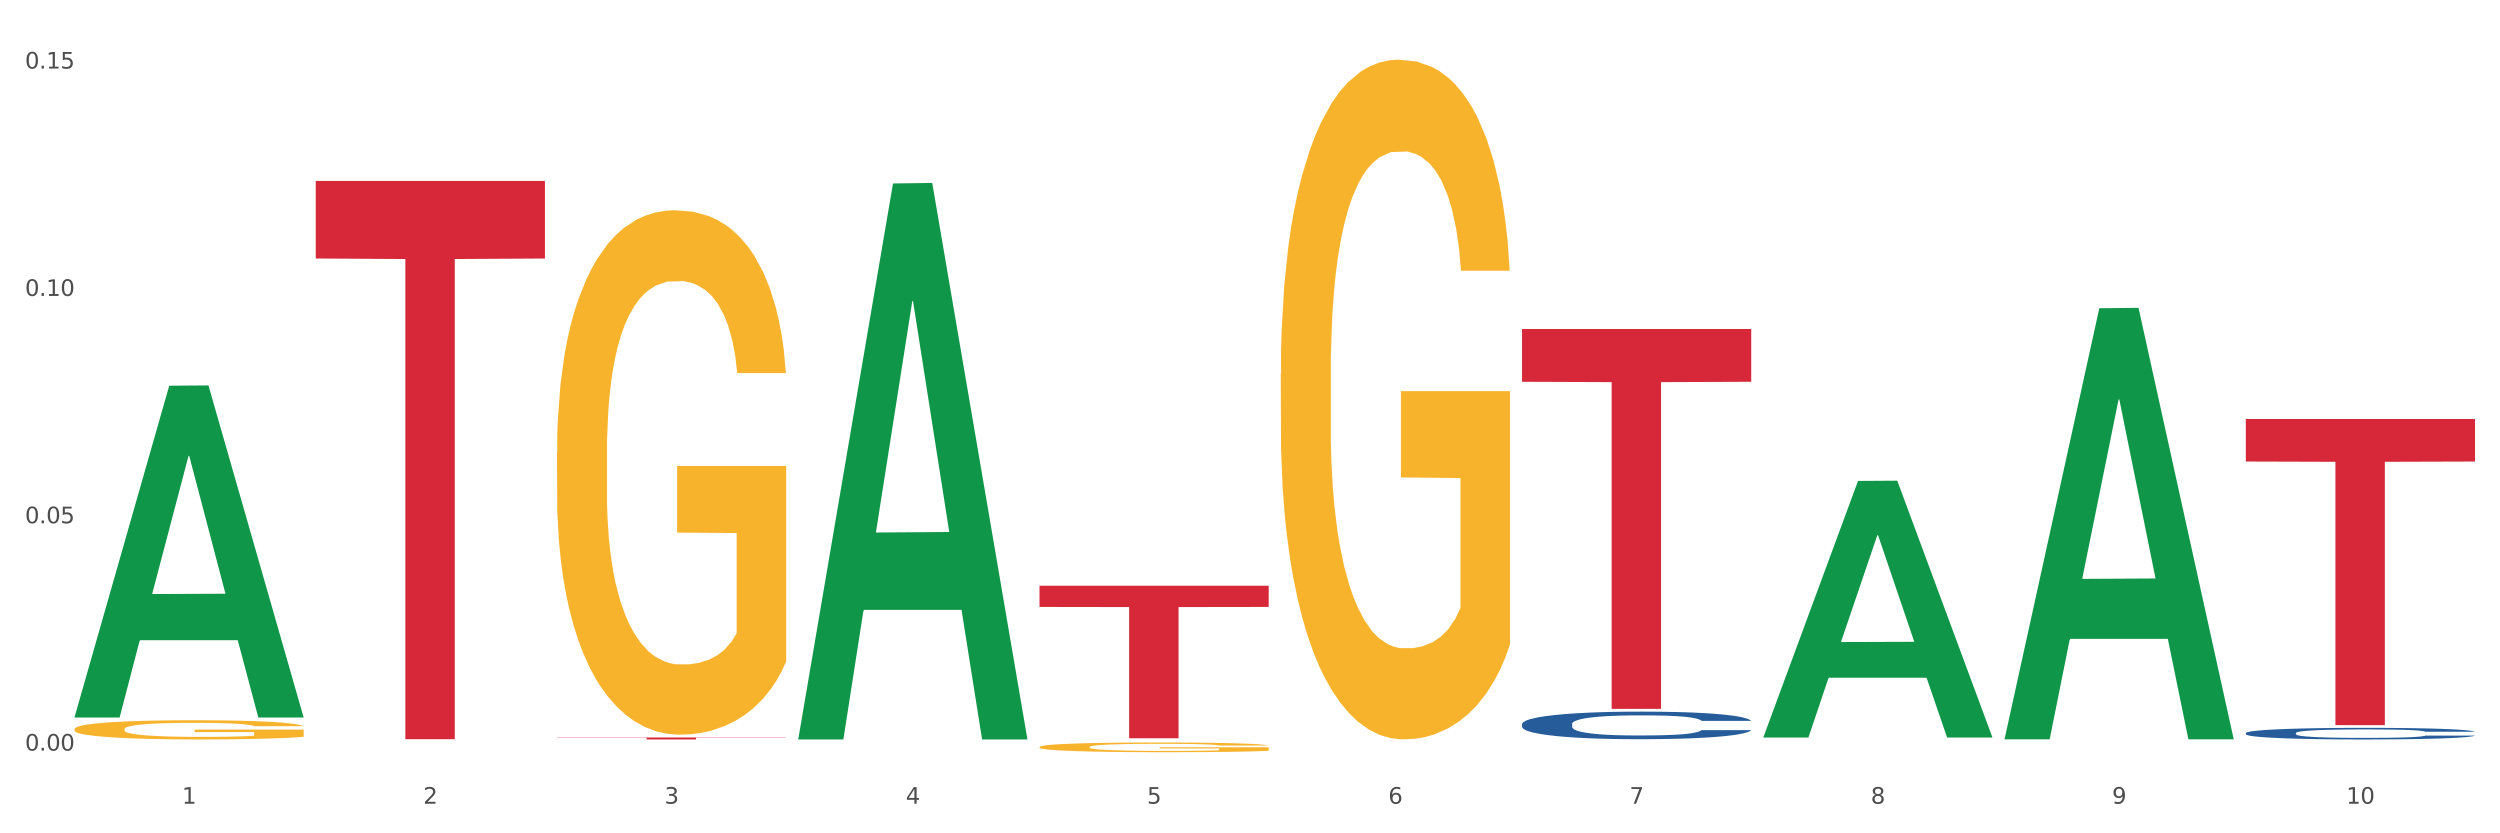 <?xml version="1.0" encoding="utf-8" standalone="no"?>
<!DOCTYPE svg PUBLIC "-//W3C//DTD SVG 1.1//EN"
  "http://www.w3.org/Graphics/SVG/1.1/DTD/svg11.dtd">
<svg xmlns:xlink="http://www.w3.org/1999/xlink" width="1080pt" height="360pt" viewBox="0 0 1080 360" xmlns="http://www.w3.org/2000/svg" version="1.1">
 <rect x="0" y="0" width="1080" height="360" fill="#333333" stroke="none"/>
 <defs>
  <style type="text/css">*{stroke-linejoin: round; stroke-linecap: butt}</style>
 </defs>
 <g id="figure_1">
  <g id="patch_1">
   <path d="M 0 360 
L 1080 360 
L 1080 0 
L 0 0 
z
" style="fill: #ffffff; stroke: #ffffff; stroke-linejoin: miter"/>
  </g>
  <g id="axes_1">
   <g id="matplotlib.axis_1">
    <g id="xtick_1">
     <g id="text_1">
      <!-- 1 -->
      <g style="fill: #4d4d4d" transform="translate(78.627 347.204) scale(0.096 -0.096)">
       <defs>
        <path id="DejaVuSans-31" d="M 794 531 
L 1825 531 
L 1825 4091 
L 703 3866 
L 703 4441 
L 1819 4666 
L 2450 4666 
L 2450 531 
L 3481 531 
L 3481 0 
L 794 0 
L 794 531 
z
" transform="scale(0.016)"/>
       </defs>
       <use xlink:href="#DejaVuSans-31"/>
      </g>
     </g>
    </g>
    <g id="xtick_2">
     <g id="text_2">
      <!-- 2 -->
      <g style="fill: #4d4d4d" transform="translate(182.851 347.204) scale(0.096 -0.096)">
       <defs>
        <path id="DejaVuSans-32" d="M 1228 531 
L 3431 531 
L 3431 0 
L 469 0 
L 469 531 
Q 828 903 1448 1529 
Q 2069 2156 2228 2338 
Q 2531 2678 2651 2914 
Q 2772 3150 2772 3378 
Q 2772 3750 2511 3984 
Q 2250 4219 1831 4219 
Q 1534 4219 1204 4116 
Q 875 4013 500 3803 
L 500 4441 
Q 881 4594 1212 4672 
Q 1544 4750 1819 4750 
Q 2544 4750 2975 4387 
Q 3406 4025 3406 3419 
Q 3406 3131 3298 2873 
Q 3191 2616 2906 2266 
Q 2828 2175 2409 1742 
Q 1991 1309 1228 531 
z
" transform="scale(0.016)"/>
       </defs>
       <use xlink:href="#DejaVuSans-32"/>
      </g>
     </g>
    </g>
    <g id="xtick_3">
     <g id="text_3">
      <!-- 3 -->
      <g style="fill: #4d4d4d" transform="translate(287.074 347.204) scale(0.096 -0.096)">
       <defs>
        <path id="DejaVuSans-33" d="M 2597 2516 
Q 3050 2419 3304 2112 
Q 3559 1806 3559 1356 
Q 3559 666 3084 287 
Q 2609 -91 1734 -91 
Q 1441 -91 1130 -33 
Q 819 25 488 141 
L 488 750 
Q 750 597 1062 519 
Q 1375 441 1716 441 
Q 2309 441 2620 675 
Q 2931 909 2931 1356 
Q 2931 1769 2642 2001 
Q 2353 2234 1838 2234 
L 1294 2234 
L 1294 2753 
L 1863 2753 
Q 2328 2753 2575 2939 
Q 2822 3125 2822 3475 
Q 2822 3834 2567 4026 
Q 2313 4219 1838 4219 
Q 1578 4219 1281 4162 
Q 984 4106 628 3988 
L 628 4550 
Q 988 4650 1302 4700 
Q 1616 4750 1894 4750 
Q 2613 4750 3031 4423 
Q 3450 4097 3450 3541 
Q 3450 3153 3228 2886 
Q 3006 2619 2597 2516 
z
" transform="scale(0.016)"/>
       </defs>
       <use xlink:href="#DejaVuSans-33"/>
      </g>
     </g>
    </g>
    <g id="xtick_4">
     <g id="text_4">
      <!-- 4 -->
      <g style="fill: #4d4d4d" transform="translate(391.298 347.204) scale(0.096 -0.096)">
       <defs>
        <path id="DejaVuSans-34" d="M 2419 4116 
L 825 1625 
L 2419 1625 
L 2419 4116 
z
M 2253 4666 
L 3047 4666 
L 3047 1625 
L 3713 1625 
L 3713 1100 
L 3047 1100 
L 3047 0 
L 2419 0 
L 2419 1100 
L 313 1100 
L 313 1709 
L 2253 4666 
z
" transform="scale(0.016)"/>
       </defs>
       <use xlink:href="#DejaVuSans-34"/>
      </g>
     </g>
    </g>
    <g id="xtick_5">
     <g id="text_5">
      <!-- 5 -->
      <g style="fill: #4d4d4d" transform="translate(495.522 347.204) scale(0.096 -0.096)">
       <defs>
        <path id="DejaVuSans-35" d="M 691 4666 
L 3169 4666 
L 3169 4134 
L 1269 4134 
L 1269 2991 
Q 1406 3038 1543 3061 
Q 1681 3084 1819 3084 
Q 2600 3084 3056 2656 
Q 3513 2228 3513 1497 
Q 3513 744 3044 326 
Q 2575 -91 1722 -91 
Q 1428 -91 1123 -41 
Q 819 9 494 109 
L 494 744 
Q 775 591 1075 516 
Q 1375 441 1709 441 
Q 2250 441 2565 725 
Q 2881 1009 2881 1497 
Q 2881 1984 2565 2268 
Q 2250 2553 1709 2553 
Q 1456 2553 1204 2497 
Q 953 2441 691 2322 
L 691 4666 
z
" transform="scale(0.016)"/>
       </defs>
       <use xlink:href="#DejaVuSans-35"/>
      </g>
     </g>
    </g>
    <g id="xtick_6">
     <g id="text_6">
      <!-- 6 -->
      <g style="fill: #4d4d4d" transform="translate(599.745 347.204) scale(0.096 -0.096)">
       <defs>
        <path id="DejaVuSans-36" d="M 2113 2584 
Q 1688 2584 1439 2293 
Q 1191 2003 1191 1497 
Q 1191 994 1439 701 
Q 1688 409 2113 409 
Q 2538 409 2786 701 
Q 3034 994 3034 1497 
Q 3034 2003 2786 2293 
Q 2538 2584 2113 2584 
z
M 3366 4563 
L 3366 3988 
Q 3128 4100 2886 4159 
Q 2644 4219 2406 4219 
Q 1781 4219 1451 3797 
Q 1122 3375 1075 2522 
Q 1259 2794 1537 2939 
Q 1816 3084 2150 3084 
Q 2853 3084 3261 2657 
Q 3669 2231 3669 1497 
Q 3669 778 3244 343 
Q 2819 -91 2113 -91 
Q 1303 -91 875 529 
Q 447 1150 447 2328 
Q 447 3434 972 4092 
Q 1497 4750 2381 4750 
Q 2619 4750 2861 4703 
Q 3103 4656 3366 4563 
z
" transform="scale(0.016)"/>
       </defs>
       <use xlink:href="#DejaVuSans-36"/>
      </g>
     </g>
    </g>
    <g id="xtick_7">
     <g id="text_7">
      <!-- 7 -->
      <g style="fill: #4d4d4d" transform="translate(703.969 347.204) scale(0.096 -0.096)">
       <defs>
        <path id="DejaVuSans-37" d="M 525 4666 
L 3525 4666 
L 3525 4397 
L 1831 0 
L 1172 0 
L 2766 4134 
L 525 4134 
L 525 4666 
z
" transform="scale(0.016)"/>
       </defs>
       <use xlink:href="#DejaVuSans-37"/>
      </g>
     </g>
    </g>
    <g id="xtick_8">
     <g id="text_8">
      <!-- 8 -->
      <g style="fill: #4d4d4d" transform="translate(808.193 347.204) scale(0.096 -0.096)">
       <defs>
        <path id="DejaVuSans-38" d="M 2034 2216 
Q 1584 2216 1326 1975 
Q 1069 1734 1069 1313 
Q 1069 891 1326 650 
Q 1584 409 2034 409 
Q 2484 409 2743 651 
Q 3003 894 3003 1313 
Q 3003 1734 2745 1975 
Q 2488 2216 2034 2216 
z
M 1403 2484 
Q 997 2584 770 2862 
Q 544 3141 544 3541 
Q 544 4100 942 4425 
Q 1341 4750 2034 4750 
Q 2731 4750 3128 4425 
Q 3525 4100 3525 3541 
Q 3525 3141 3298 2862 
Q 3072 2584 2669 2484 
Q 3125 2378 3379 2068 
Q 3634 1759 3634 1313 
Q 3634 634 3220 271 
Q 2806 -91 2034 -91 
Q 1263 -91 848 271 
Q 434 634 434 1313 
Q 434 1759 690 2068 
Q 947 2378 1403 2484 
z
M 1172 3481 
Q 1172 3119 1398 2916 
Q 1625 2713 2034 2713 
Q 2441 2713 2670 2916 
Q 2900 3119 2900 3481 
Q 2900 3844 2670 4047 
Q 2441 4250 2034 4250 
Q 1625 4250 1398 4047 
Q 1172 3844 1172 3481 
z
" transform="scale(0.016)"/>
       </defs>
       <use xlink:href="#DejaVuSans-38"/>
      </g>
     </g>
    </g>
    <g id="xtick_9">
     <g id="text_9">
      <!-- 9 -->
      <g style="fill: #4d4d4d" transform="translate(912.416 347.204) scale(0.096 -0.096)">
       <defs>
        <path id="DejaVuSans-39" d="M 703 97 
L 703 672 
Q 941 559 1184 500 
Q 1428 441 1663 441 
Q 2288 441 2617 861 
Q 2947 1281 2994 2138 
Q 2813 1869 2534 1725 
Q 2256 1581 1919 1581 
Q 1219 1581 811 2004 
Q 403 2428 403 3163 
Q 403 3881 828 4315 
Q 1253 4750 1959 4750 
Q 2769 4750 3195 4129 
Q 3622 3509 3622 2328 
Q 3622 1225 3098 567 
Q 2575 -91 1691 -91 
Q 1453 -91 1209 -44 
Q 966 3 703 97 
z
M 1959 2075 
Q 2384 2075 2632 2365 
Q 2881 2656 2881 3163 
Q 2881 3666 2632 3958 
Q 2384 4250 1959 4250 
Q 1534 4250 1286 3958 
Q 1038 3666 1038 3163 
Q 1038 2656 1286 2365 
Q 1534 2075 1959 2075 
z
" transform="scale(0.016)"/>
       </defs>
       <use xlink:href="#DejaVuSans-39"/>
      </g>
     </g>
    </g>
    <g id="xtick_10">
     <g id="text_10">
      <!-- 10 -->
      <g style="fill: #4d4d4d" transform="translate(1013.586 347.204) scale(0.096 -0.096)">
       <defs>
        <path id="DejaVuSans-30" d="M 2034 4250 
Q 1547 4250 1301 3770 
Q 1056 3291 1056 2328 
Q 1056 1369 1301 889 
Q 1547 409 2034 409 
Q 2525 409 2770 889 
Q 3016 1369 3016 2328 
Q 3016 3291 2770 3770 
Q 2525 4250 2034 4250 
z
M 2034 4750 
Q 2819 4750 3233 4129 
Q 3647 3509 3647 2328 
Q 3647 1150 3233 529 
Q 2819 -91 2034 -91 
Q 1250 -91 836 529 
Q 422 1150 422 2328 
Q 422 3509 836 4129 
Q 1250 4750 2034 4750 
z
" transform="scale(0.016)"/>
       </defs>
       <use xlink:href="#DejaVuSans-31"/>
       <use xlink:href="#DejaVuSans-30" transform="translate(63.623 0)"/>
      </g>
     </g>
    </g>
    <g id="xtick_11"/>
    <g id="xtick_12"/>
    <g id="xtick_13"/>
    <g id="xtick_14"/>
    <g id="xtick_15"/>
    <g id="xtick_16"/>
    <g id="xtick_17"/>
    <g id="xtick_18"/>
    <g id="xtick_19"/>
   </g>
   <g id="matplotlib.axis_2">
    <g id="ytick_1">
     <g id="text_11">
      <!-- 0.00 -->
      <g style="fill: #4d4d4d" transform="translate(10.8 324.268) scale(0.096 -0.096)">
       <defs>
        <path id="DejaVuSans-2e" d="M 684 794 
L 1344 794 
L 1344 0 
L 684 0 
L 684 794 
z
" transform="scale(0.016)"/>
       </defs>
       <use xlink:href="#DejaVuSans-30"/>
       <use xlink:href="#DejaVuSans-2e" transform="translate(63.623 0)"/>
       <use xlink:href="#DejaVuSans-30" transform="translate(95.41 0)"/>
       <use xlink:href="#DejaVuSans-30" transform="translate(159.033 0)"/>
      </g>
     </g>
    </g>
    <g id="ytick_2">
     <g id="text_12">
      <!-- 0.05 -->
      <g style="fill: #4d4d4d" transform="translate(10.8 226.051) scale(0.096 -0.096)">
       <use xlink:href="#DejaVuSans-30"/>
       <use xlink:href="#DejaVuSans-2e" transform="translate(63.623 0)"/>
       <use xlink:href="#DejaVuSans-30" transform="translate(95.41 0)"/>
       <use xlink:href="#DejaVuSans-35" transform="translate(159.033 0)"/>
      </g>
     </g>
    </g>
    <g id="ytick_3">
     <g id="text_13">
      <!-- 0.10 -->
      <g style="fill: #4d4d4d" transform="translate(10.8 127.834) scale(0.096 -0.096)">
       <use xlink:href="#DejaVuSans-30"/>
       <use xlink:href="#DejaVuSans-2e" transform="translate(63.623 0)"/>
       <use xlink:href="#DejaVuSans-31" transform="translate(95.41 0)"/>
       <use xlink:href="#DejaVuSans-30" transform="translate(159.033 0)"/>
      </g>
     </g>
    </g>
    <g id="ytick_4">
     <g id="text_14">
      <!-- 0.15 -->
      <g style="fill: #4d4d4d" transform="translate(10.8 29.617) scale(0.096 -0.096)">
       <use xlink:href="#DejaVuSans-30"/>
       <use xlink:href="#DejaVuSans-2e" transform="translate(63.623 0)"/>
       <use xlink:href="#DejaVuSans-31" transform="translate(95.41 0)"/>
       <use xlink:href="#DejaVuSans-35" transform="translate(159.033 0)"/>
      </g>
     </g>
    </g>
    <g id="ytick_5"/>
    <g id="ytick_6"/>
    <g id="ytick_7"/>
   </g>
   <g id="PolyCollection_1">
    <path d="M 32.175 309.705 
L 32.277 309.57 
L 73.107 166.632 
L 90.051 166.498 
L 131.187 309.974 
L 111.589 309.974 
L 102.709 276.564 
L 60.552 276.564 
L 60.246 277.103 
L 51.671 309.974 
L 32.175 309.974 
L 32.175 309.705 
L 65.86 256.625 
L 97.401 256.491 
L 81.783 197.079 
L 81.579 196.81 
L 81.375 197.214 
L 65.758 256.491 
L 65.86 256.625 
L 32.175 309.705 
z
" clip-path="url(#p5460f1bafd)" style="fill: #109648"/>
    <path d="M 449.069 322.698 
L 449.186 322.695 
L 449.186 322.557 
L 449.42 322.439 
L 450.589 322.152 
L 452.343 321.915 
L 453.628 321.789 
L 454.914 321.686 
L 456.434 321.583 
L 458.304 321.476 
L 461.694 321.319 
L 463.799 321.239 
L 466.37 321.154 
L 471.046 321.032 
L 474.436 320.963 
L 477.943 320.906 
L 483.671 320.837 
L 487.412 320.807 
L 491.386 320.784 
L 496.179 320.769 
L 499.803 320.765 
L 507.752 320.776 
L 514.532 320.811 
L 517.805 320.837 
L 522.014 320.883 
L 524.235 320.914 
L 527.859 320.975 
L 531.599 321.055 
L 534.171 321.124 
L 538.029 321.254 
L 540.951 321.384 
L 543.64 321.544 
L 545.043 321.655 
L 546.095 321.758 
L 547.03 321.877 
L 547.965 322.064 
L 526.923 322.064 
L 526.105 321.93 
L 524.819 321.804 
L 522.949 321.682 
L 521.312 321.605 
L 518.507 321.51 
L 515.935 321.449 
L 513.246 321.403 
L 509.973 321.365 
L 507.401 321.346 
L 503.778 321.33 
L 496.647 321.334 
L 491.854 321.365 
L 488.581 321.403 
L 486.477 321.437 
L 484.606 321.476 
L 482.502 321.529 
L 480.047 321.609 
L 478.294 321.682 
L 476.54 321.774 
L 475.138 321.865 
L 473.852 321.972 
L 472.8 322.087 
L 471.981 322.205 
L 471.28 322.351 
L 470.696 322.591 
L 470.696 323.115 
L 470.929 323.234 
L 471.514 323.39 
L 472.215 323.509 
L 473.384 323.65 
L 474.436 323.746 
L 476.424 323.883 
L 478.645 323.998 
L 480.398 324.07 
L 482.152 324.132 
L 485.191 324.216 
L 488.581 324.285 
L 491.503 324.327 
L 495.478 324.365 
L 498.167 324.38 
L 500.505 324.388 
L 506.232 324.388 
L 510.324 324.376 
L 514.883 324.349 
L 518.39 324.315 
L 521.312 324.273 
L 524.585 324.204 
L 526.69 324.139 
L 526.69 323.341 
L 500.972 323.337 
L 500.972 322.805 
L 548.082 322.805 
L 548.082 324.365 
L 546.095 324.445 
L 543.874 324.518 
L 541.536 324.583 
L 538.029 324.663 
L 533.82 324.739 
L 530.08 324.793 
L 526.105 324.839 
L 521.429 324.881 
L 515.351 324.919 
L 511.61 324.934 
L 506.934 324.946 
L 501.44 324.95 
L 496.647 324.942 
L 491.971 324.923 
L 487.061 324.888 
L 482.268 324.839 
L 478.645 324.789 
L 475.021 324.728 
L 471.163 324.648 
L 468.124 324.571 
L 465.786 324.502 
L 463.214 324.414 
L 460.409 324.3 
L 458.304 324.197 
L 456.434 324.09 
L 454.447 323.952 
L 453.044 323.834 
L 451.641 323.685 
L 450.823 323.574 
L 449.888 323.402 
L 449.186 323.161 
L 449.069 322.698 
z
" clip-path="url(#p5460f1bafd)" style="fill: #f7b32b"/>
    <path d="M 553.293 161.463 
L 553.41 161.195 
L 553.41 151.54 
L 553.644 143.227 
L 554.813 123.112 
L 556.566 106.485 
L 557.852 97.634 
L 559.138 90.393 
L 560.658 83.152 
L 562.528 75.643 
L 565.918 64.647 
L 568.022 59.015 
L 570.594 53.115 
L 575.27 44.533 
L 578.66 39.705 
L 582.167 35.683 
L 587.895 30.855 
L 591.636 28.71 
L 595.61 27.1 
L 600.403 26.028 
L 604.027 25.759 
L 611.976 26.564 
L 618.756 28.978 
L 622.029 30.855 
L 626.237 34.073 
L 628.458 36.219 
L 632.082 40.51 
L 635.823 46.142 
L 638.395 50.969 
L 642.252 60.088 
L 645.175 69.206 
L 647.863 80.47 
L 649.266 88.248 
L 650.318 95.489 
L 651.253 103.803 
L 652.189 116.944 
L 631.147 116.944 
L 630.329 107.557 
L 629.043 98.707 
L 627.173 90.125 
L 625.536 84.761 
L 622.73 78.056 
L 620.159 73.765 
L 617.47 70.547 
L 614.197 67.865 
L 611.625 66.524 
L 608.001 65.452 
L 600.87 65.72 
L 596.078 67.865 
L 592.805 70.547 
L 590.7 72.961 
L 588.83 75.643 
L 586.726 79.397 
L 584.271 85.029 
L 582.518 90.125 
L 580.764 96.562 
L 579.361 102.998 
L 578.075 110.507 
L 577.023 118.553 
L 576.205 126.867 
L 575.504 137.058 
L 574.919 153.954 
L 574.919 190.696 
L 575.153 199.01 
L 575.737 210.006 
L 576.439 218.32 
L 577.608 228.243 
L 578.66 234.947 
L 580.647 244.602 
L 582.868 252.648 
L 584.622 257.743 
L 586.375 262.034 
L 589.415 267.935 
L 592.805 272.762 
L 595.727 275.712 
L 599.702 278.394 
L 602.39 279.467 
L 604.728 280.003 
L 610.456 280.003 
L 614.548 279.199 
L 619.107 277.321 
L 622.613 274.908 
L 625.536 271.957 
L 628.809 267.13 
L 630.913 262.571 
L 630.913 206.519 
L 605.196 206.251 
L 605.196 168.973 
L 652.306 168.973 
L 652.306 278.394 
L 650.318 284.026 
L 648.097 289.122 
L 645.759 293.681 
L 642.252 299.313 
L 638.044 304.677 
L 634.303 308.431 
L 630.329 311.65 
L 625.653 314.6 
L 619.574 317.282 
L 615.833 318.354 
L 611.158 319.159 
L 605.663 319.427 
L 600.87 318.891 
L 596.195 317.55 
L 591.285 315.136 
L 586.492 311.65 
L 582.868 308.163 
L 579.244 303.872 
L 575.387 298.24 
L 572.347 292.876 
L 570.009 288.049 
L 567.438 281.88 
L 564.632 273.835 
L 562.528 266.594 
L 560.658 259.084 
L 558.67 249.43 
L 557.268 241.116 
L 555.865 230.656 
L 555.047 222.879 
L 554.111 210.81 
L 553.41 193.914 
L 553.293 161.463 
z
" clip-path="url(#p5460f1bafd)" style="fill: #f7b32b"/>
    <path d="M 136.399 78.158 
L 235.411 78.158 
L 235.411 111.673 
L 196.463 111.9 
L 196.463 319.33 
L 175.112 319.33 
L 175.112 111.9 
L 136.399 111.673 
L 136.399 78.385 
L 136.399 78.158 
z
" clip-path="url(#p5460f1bafd)" style="fill: #d62839"/>
    <path d="M 240.622 318.58 
L 339.635 318.58 
L 339.635 318.7 
L 300.687 318.701 
L 300.687 319.441 
L 279.336 319.441 
L 279.336 318.701 
L 240.622 318.7 
L 240.622 318.581 
L 240.622 318.58 
z
" clip-path="url(#p5460f1bafd)" style="fill: #d62839"/>
    <path d="M 449.069 253.041 
L 548.082 253.041 
L 548.082 262.197 
L 509.134 262.258 
L 509.134 318.924 
L 487.783 318.924 
L 487.783 262.258 
L 449.069 262.197 
L 449.069 253.103 
L 449.069 253.041 
z
" clip-path="url(#p5460f1bafd)" style="fill: #d62839"/>
    <path d="M 657.517 142.123 
L 756.529 142.123 
L 756.529 164.93 
L 717.581 165.085 
L 717.581 306.243 
L 696.23 306.243 
L 696.23 165.085 
L 657.517 164.93 
L 657.517 142.277 
L 657.517 142.123 
z
" clip-path="url(#p5460f1bafd)" style="fill: #d62839"/>
    <path d="M 970.188 316.681 
L 970.305 316.676 
L 970.305 316.548 
L 970.656 316.374 
L 971.943 316.054 
L 973.582 315.811 
L 976.39 315.527 
L 977.912 315.408 
L 979.902 315.276 
L 983.998 315.06 
L 988.679 314.877 
L 991.956 314.777 
L 994.414 314.713 
L 999.915 314.598 
L 1003.075 314.548 
L 1006.352 314.507 
L 1009.161 314.479 
L 1013.842 314.447 
L 1017.587 314.433 
L 1021.917 314.429 
L 1025.546 314.433 
L 1030.344 314.452 
L 1037.366 314.507 
L 1040.058 314.539 
L 1043.686 314.594 
L 1047.431 314.667 
L 1050.474 314.74 
L 1053.985 314.845 
L 1057.613 314.983 
L 1061.125 315.157 
L 1063.582 315.317 
L 1065.572 315.486 
L 1067.327 315.692 
L 1068.615 315.917 
L 1069.2 316.104 
L 1047.782 316.104 
L 1047.197 315.935 
L 1046.027 315.752 
L 1044.857 315.628 
L 1043.569 315.527 
L 1041.58 315.413 
L 1039.824 315.34 
L 1036.898 315.253 
L 1034.206 315.198 
L 1031.983 315.166 
L 1029.291 315.138 
L 1023.556 315.111 
L 1019.46 315.111 
L 1016.885 315.12 
L 1013.725 315.143 
L 1011.033 315.175 
L 1007.873 315.23 
L 1005.415 315.289 
L 1002.958 315.367 
L 1001.553 315.422 
L 999.447 315.523 
L 998.042 315.605 
L 996.17 315.747 
L 995.116 315.848 
L 993.244 316.109 
L 992.424 316.301 
L 992.073 316.434 
L 991.839 316.58 
L 991.839 317.294 
L 992.541 317.615 
L 993.127 317.752 
L 994.063 317.908 
L 995.818 318.109 
L 998.393 318.306 
L 1001.085 318.448 
L 1003.309 318.535 
L 1005.415 318.599 
L 1007.522 318.649 
L 1010.097 318.695 
L 1012.203 318.723 
L 1015.363 318.75 
L 1019.109 318.764 
L 1022.035 318.764 
L 1028.003 318.741 
L 1030.695 318.718 
L 1033.27 318.686 
L 1036.079 318.636 
L 1038.303 318.581 
L 1039.59 318.54 
L 1041.697 318.453 
L 1043.335 318.361 
L 1044.739 318.256 
L 1045.676 318.164 
L 1046.729 318.027 
L 1047.548 317.871 
L 1047.782 317.789 
L 1069.2 317.789 
L 1068.732 317.954 
L 1067.913 318.114 
L 1066.274 318.329 
L 1064.987 318.453 
L 1062.997 318.604 
L 1060.89 318.732 
L 1057.965 318.874 
L 1055.273 318.979 
L 1052.464 319.071 
L 1049.421 319.153 
L 1043.92 319.267 
L 1041.931 319.3 
L 1037.717 319.354 
L 1034.44 319.386 
L 1029.642 319.419 
L 1024.726 319.437 
L 1019.577 319.441 
L 1015.012 319.432 
L 1009.98 319.405 
L 1006.82 319.377 
L 1003.309 319.336 
L 999.212 319.272 
L 995.35 319.194 
L 991.722 319.103 
L 988.328 318.997 
L 985.168 318.878 
L 981.072 318.682 
L 978.029 318.489 
L 975.805 318.311 
L 974.284 318.16 
L 972.762 317.967 
L 971.943 317.835 
L 970.656 317.514 
L 970.188 317.217 
L 970.188 316.681 
z
" clip-path="url(#p5460f1bafd)" style="fill: #255c99"/>
    <path d="M 657.517 312.774 
L 657.634 312.763 
L 657.634 312.459 
L 657.985 312.045 
L 659.272 311.284 
L 660.911 310.708 
L 663.72 310.033 
L 665.241 309.751 
L 667.231 309.435 
L 671.327 308.924 
L 676.008 308.489 
L 679.285 308.25 
L 681.743 308.097 
L 687.244 307.825 
L 690.404 307.706 
L 693.681 307.608 
L 696.49 307.543 
L 701.171 307.466 
L 704.916 307.434 
L 709.247 307.423 
L 712.875 307.434 
L 717.673 307.477 
L 724.695 307.608 
L 727.387 307.684 
L 731.015 307.814 
L 734.76 307.989 
L 737.803 308.163 
L 741.314 308.413 
L 744.943 308.739 
L 748.454 309.152 
L 750.911 309.533 
L 752.901 309.935 
L 754.657 310.425 
L 755.944 310.958 
L 756.529 311.404 
L 735.112 311.404 
L 734.526 311.001 
L 733.356 310.566 
L 732.186 310.273 
L 730.898 310.033 
L 728.909 309.761 
L 727.153 309.587 
L 724.227 309.381 
L 721.535 309.25 
L 719.312 309.174 
L 716.62 309.109 
L 710.885 309.044 
L 706.789 309.044 
L 704.214 309.065 
L 701.054 309.12 
L 698.362 309.196 
L 695.202 309.326 
L 692.745 309.468 
L 690.287 309.653 
L 688.882 309.783 
L 686.776 310.022 
L 685.371 310.218 
L 683.499 310.555 
L 682.445 310.795 
L 680.573 311.415 
L 679.754 311.871 
L 679.402 312.187 
L 679.168 312.535 
L 679.168 314.232 
L 679.871 314.993 
L 680.456 315.319 
L 681.392 315.689 
L 683.148 316.168 
L 685.722 316.635 
L 688.414 316.973 
L 690.638 317.179 
L 692.745 317.331 
L 694.851 317.451 
L 697.426 317.56 
L 699.533 317.625 
L 702.693 317.69 
L 706.438 317.723 
L 709.364 317.723 
L 715.332 317.669 
L 718.024 317.614 
L 720.599 317.538 
L 723.408 317.419 
L 725.632 317.288 
L 726.919 317.19 
L 729.026 316.983 
L 730.664 316.766 
L 732.069 316.516 
L 733.005 316.298 
L 734.058 315.972 
L 734.877 315.602 
L 735.112 315.406 
L 756.529 315.406 
L 756.061 315.798 
L 755.242 316.179 
L 753.603 316.69 
L 752.316 316.983 
L 750.326 317.342 
L 748.22 317.647 
L 745.294 317.984 
L 742.602 318.234 
L 739.793 318.452 
L 736.75 318.648 
L 731.249 318.919 
L 729.26 318.996 
L 725.046 319.126 
L 721.769 319.202 
L 716.971 319.278 
L 712.055 319.322 
L 706.906 319.333 
L 702.341 319.311 
L 697.309 319.246 
L 694.149 319.181 
L 690.638 319.083 
L 686.542 318.93 
L 682.679 318.745 
L 679.051 318.528 
L 675.657 318.278 
L 672.497 317.995 
L 668.401 317.527 
L 665.358 317.07 
L 663.134 316.646 
L 661.613 316.287 
L 660.091 315.831 
L 659.272 315.515 
L 657.985 314.754 
L 657.517 314.047 
L 657.517 312.774 
z
" clip-path="url(#p5460f1bafd)" style="fill: #255c99"/>
    <path d="M 970.188 181.003 
L 1069.2 181.003 
L 1069.2 199.381 
L 1030.252 199.505 
L 1030.252 313.249 
L 1008.901 313.249 
L 1008.901 199.505 
L 970.188 199.381 
L 970.188 181.127 
L 970.188 181.003 
z
" clip-path="url(#p5460f1bafd)" style="fill: #d62839"/>
    <path d="M 240.622 195.524 
L 240.739 195.317 
L 240.739 187.867 
L 240.973 181.453 
L 242.142 165.934 
L 243.895 153.104 
L 245.181 146.276 
L 246.467 140.689 
L 247.987 135.102 
L 249.857 129.308 
L 253.247 120.825 
L 255.351 116.479 
L 257.923 111.927 
L 262.599 105.305 
L 265.989 101.581 
L 269.496 98.477 
L 275.224 94.752 
L 278.965 93.097 
L 282.939 91.855 
L 287.732 91.028 
L 291.356 90.821 
L 299.305 91.442 
L 306.085 93.304 
L 309.358 94.752 
L 313.566 97.235 
L 315.788 98.891 
L 319.411 102.202 
L 323.152 106.547 
L 325.724 110.271 
L 329.581 117.307 
L 332.504 124.342 
L 335.193 133.033 
L 336.595 139.034 
L 337.647 144.621 
L 338.583 151.035 
L 339.518 161.174 
L 318.476 161.174 
L 317.658 153.932 
L 316.372 147.104 
L 314.502 140.482 
L 312.865 136.344 
L 310.06 131.171 
L 307.488 127.86 
L 304.799 125.377 
L 301.526 123.308 
L 298.954 122.273 
L 295.33 121.445 
L 288.2 121.652 
L 283.407 123.308 
L 280.134 125.377 
L 278.03 127.239 
L 276.159 129.308 
L 274.055 132.205 
L 271.6 136.551 
L 269.847 140.482 
L 268.093 145.448 
L 266.69 150.414 
L 265.405 156.208 
L 264.352 162.416 
L 263.534 168.831 
L 262.833 176.694 
L 262.248 189.73 
L 262.248 218.078 
L 262.482 224.493 
L 263.067 232.977 
L 263.768 239.391 
L 264.937 247.047 
L 265.989 252.22 
L 267.976 259.67 
L 270.197 265.877 
L 271.951 269.809 
L 273.704 273.12 
L 276.744 277.672 
L 280.134 281.396 
L 283.056 283.673 
L 287.031 285.742 
L 289.719 286.57 
L 292.057 286.983 
L 297.785 286.983 
L 301.877 286.363 
L 306.436 284.914 
L 309.943 283.052 
L 312.865 280.776 
L 316.138 277.051 
L 318.242 273.533 
L 318.242 230.287 
L 292.525 230.08 
L 292.525 201.317 
L 339.635 201.317 
L 339.635 285.742 
L 337.647 290.087 
L 335.426 294.019 
L 333.088 297.536 
L 329.581 301.882 
L 325.373 306.02 
L 321.632 308.917 
L 317.658 311.4 
L 312.982 313.676 
L 306.903 315.746 
L 303.163 316.573 
L 298.487 317.194 
L 292.992 317.401 
L 288.2 316.987 
L 283.524 315.953 
L 278.614 314.09 
L 273.821 311.4 
L 270.197 308.71 
L 266.574 305.399 
L 262.716 301.054 
L 259.677 296.916 
L 257.339 293.191 
L 254.767 288.432 
L 251.961 282.224 
L 249.857 276.637 
L 247.987 270.843 
L 246 263.394 
L 244.597 256.98 
L 243.194 248.91 
L 242.376 242.909 
L 241.441 233.597 
L 240.739 220.561 
L 240.622 195.524 
z
" clip-path="url(#p5460f1bafd)" style="fill: #f7b32b"/>
    <path d="M 32.175 314.983 
L 32.292 314.976 
L 32.292 314.703 
L 32.526 314.469 
L 33.695 313.901 
L 35.448 313.432 
L 36.734 313.182 
L 38.02 312.978 
L 39.54 312.773 
L 41.41 312.562 
L 44.8 312.251 
L 46.904 312.092 
L 49.476 311.926 
L 54.152 311.684 
L 57.542 311.547 
L 61.049 311.434 
L 66.777 311.298 
L 70.517 311.237 
L 74.492 311.192 
L 79.285 311.161 
L 82.909 311.154 
L 90.858 311.176 
L 97.638 311.245 
L 100.911 311.298 
L 105.119 311.388 
L 107.34 311.449 
L 110.964 311.57 
L 114.705 311.729 
L 117.277 311.865 
L 121.134 312.123 
L 124.057 312.38 
L 126.745 312.698 
L 128.148 312.917 
L 129.2 313.122 
L 130.135 313.356 
L 131.071 313.727 
L 110.029 313.727 
L 109.211 313.462 
L 107.925 313.212 
L 106.054 312.97 
L 104.418 312.819 
L 101.612 312.63 
L 99.041 312.509 
L 96.352 312.418 
L 93.079 312.342 
L 90.507 312.304 
L 86.883 312.274 
L 79.752 312.281 
L 74.96 312.342 
L 71.686 312.418 
L 69.582 312.486 
L 67.712 312.562 
L 65.608 312.667 
L 63.153 312.826 
L 61.399 312.97 
L 59.646 313.152 
L 58.243 313.334 
L 56.957 313.545 
L 55.905 313.773 
L 55.087 314.007 
L 54.386 314.295 
L 53.801 314.772 
L 53.801 315.808 
L 54.035 316.043 
L 54.619 316.353 
L 55.321 316.588 
L 56.49 316.868 
L 57.542 317.057 
L 59.529 317.33 
L 61.75 317.557 
L 63.504 317.701 
L 65.257 317.822 
L 68.296 317.988 
L 71.686 318.124 
L 74.609 318.208 
L 78.583 318.283 
L 81.272 318.314 
L 83.61 318.329 
L 89.338 318.329 
L 93.429 318.306 
L 97.988 318.253 
L 101.495 318.185 
L 104.418 318.102 
L 107.691 317.966 
L 109.795 317.837 
L 109.795 316.255 
L 84.078 316.247 
L 84.078 315.195 
L 131.187 315.195 
L 131.187 318.283 
L 129.2 318.442 
L 126.979 318.586 
L 124.641 318.715 
L 121.134 318.874 
L 116.926 319.025 
L 113.185 319.131 
L 109.211 319.222 
L 104.535 319.305 
L 98.456 319.381 
L 94.715 319.411 
L 90.039 319.434 
L 84.545 319.441 
L 79.752 319.426 
L 75.076 319.388 
L 70.167 319.32 
L 65.374 319.222 
L 61.75 319.124 
L 58.126 319.002 
L 54.269 318.844 
L 51.229 318.692 
L 48.891 318.556 
L 46.32 318.382 
L 43.514 318.155 
L 41.41 317.95 
L 39.54 317.738 
L 37.552 317.466 
L 36.15 317.231 
L 34.747 316.936 
L 33.928 316.717 
L 32.993 316.376 
L 32.292 315.899 
L 32.175 314.983 
z
" clip-path="url(#p5460f1bafd)" style="fill: #f7b32b"/>
    <path d="M 344.846 318.986 
L 344.948 318.761 
L 385.778 79.257 
L 402.722 79.031 
L 443.858 319.438 
L 424.26 319.438 
L 415.379 263.456 
L 373.223 263.456 
L 372.916 264.359 
L 364.342 319.438 
L 344.846 319.438 
L 344.846 318.986 
L 378.53 230.047 
L 410.072 229.821 
L 394.454 130.273 
L 394.25 129.821 
L 394.046 130.499 
L 378.428 229.821 
L 378.53 230.047 
L 344.846 318.986 
z
" clip-path="url(#p5460f1bafd)" style="fill: #109648"/>
    <path d="M 761.74 318.418 
L 761.842 318.313 
L 802.672 207.76 
L 819.617 207.655 
L 860.753 318.626 
L 841.154 318.626 
L 832.274 292.785 
L 790.117 292.785 
L 789.811 293.202 
L 781.237 318.626 
L 761.74 318.626 
L 761.74 318.418 
L 795.425 277.364 
L 826.966 277.259 
L 811.349 231.308 
L 811.144 231.1 
L 810.94 231.412 
L 795.323 277.259 
L 795.425 277.364 
L 761.74 318.418 
z
" clip-path="url(#p5460f1bafd)" style="fill: #109648"/>
    <path d="M 865.964 319.035 
L 866.066 318.859 
L 906.896 133.157 
L 923.84 132.982 
L 964.976 319.385 
L 945.378 319.385 
L 936.498 275.978 
L 894.341 275.978 
L 894.034 276.678 
L 885.46 319.385 
L 865.964 319.385 
L 865.964 319.035 
L 899.649 250.074 
L 931.19 249.899 
L 915.572 172.713 
L 915.368 172.363 
L 915.164 172.888 
L 899.547 249.899 
L 899.649 250.074 
L 865.964 319.035 
z
" clip-path="url(#p5460f1bafd)" style="fill: #109648"/>
   </g>
  </g>
 </g>
 <defs>
  <clipPath id="p5460f1bafd">
   <rect x="32.175" y="10.8" width="1037.025" height="329.109"/>
  </clipPath>
 </defs>
</svg>
